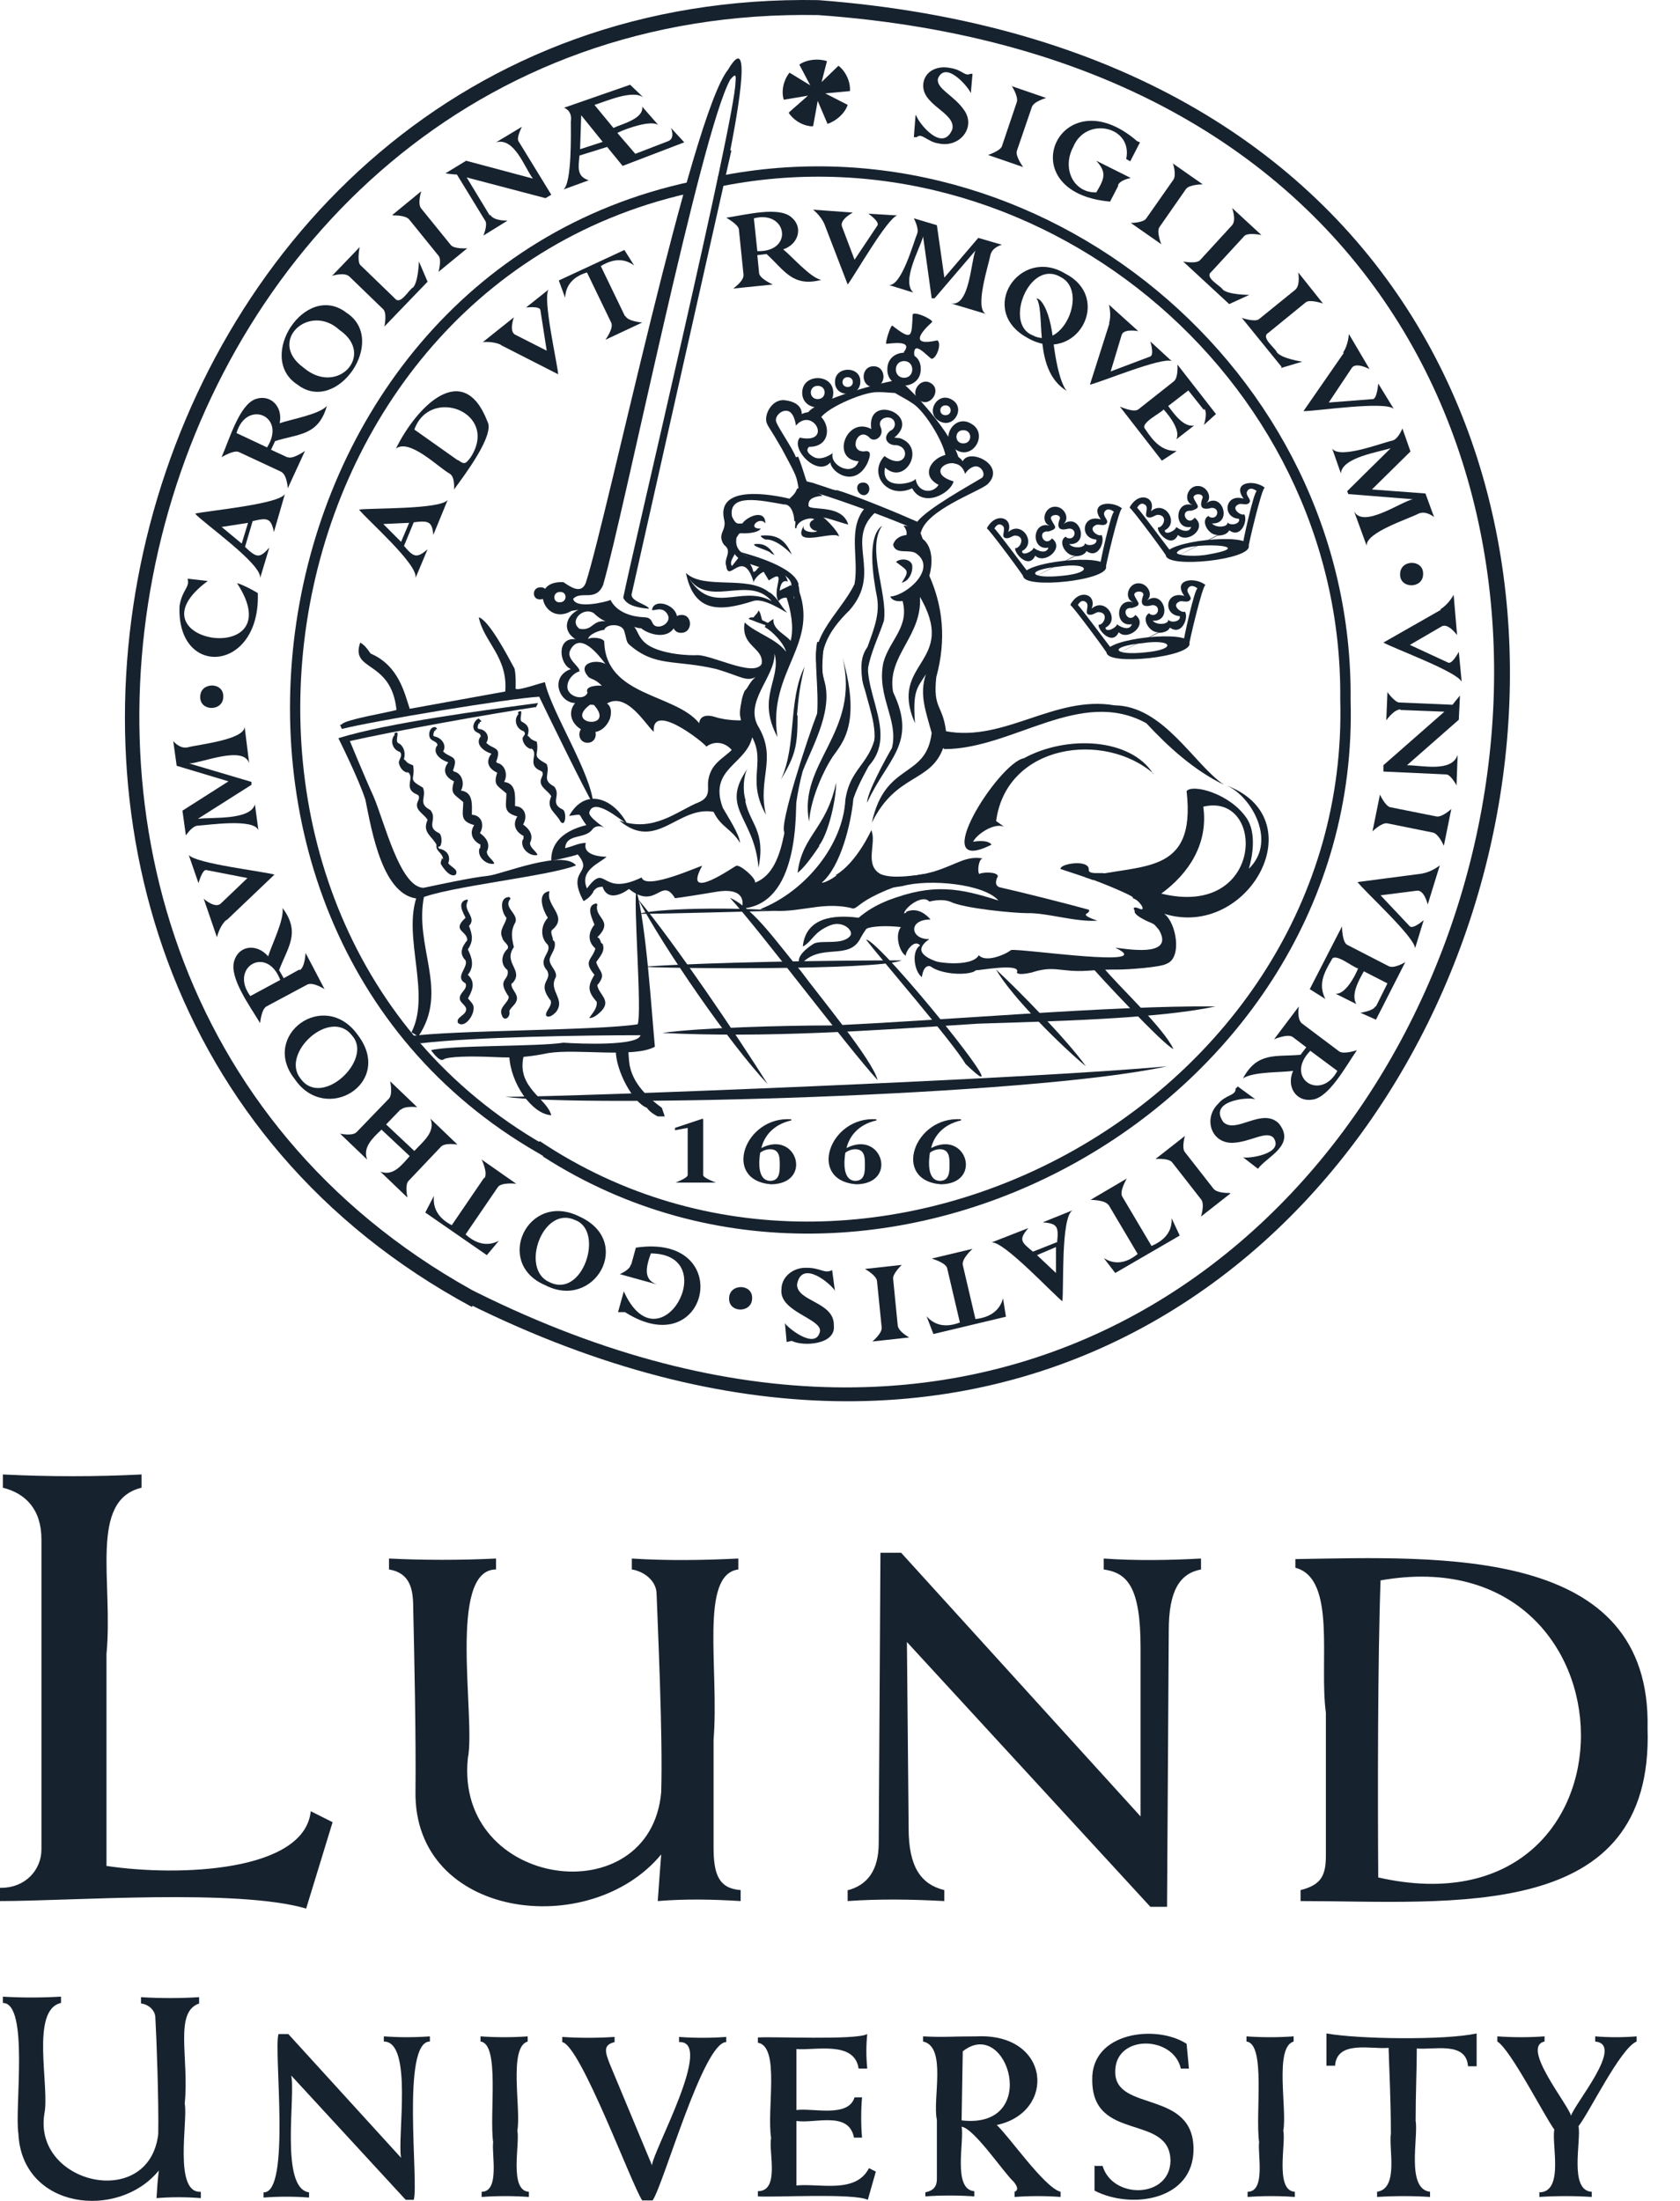 <?xml version="1.0" encoding="UTF-8"?> <svg xmlns="http://www.w3.org/2000/svg" width="42" height="55" viewBox="0 0 42 55" fill="none"><path d="M0.029 47.177C0.619 47.177 1.036 46.745 1.036 46.213V38.473C1.036 37.725 0.647 37.322 0.072 37.178V36.847C1.237 36.905 2.388 36.905 3.539 36.847V37.178C2.216 37.495 2.834 39.537 2.662 41.336V46.63C4.489 46.903 7.611 46.774 7.769 45.263L8.315 45.537L7.654 47.695C5.927 47.191 1.784 47.508 0 47.508V47.177H0.029Z" fill="#17222F"></path><path d="M9.725 38.948C10.603 38.991 11.509 38.991 12.401 38.948V39.221C11.178 39.221 11.898 42.947 11.696 43.94C11.365 47.206 16.257 47.853 16.53 44.788C16.573 43.379 16.444 40.66 16.415 39.84C16.415 39.494 16.084 39.264 15.796 39.221V38.948C16.689 39.005 17.566 38.991 18.458 38.948V39.221C17.48 39.35 17.983 41.71 17.839 43.479V46.155C17.839 46.846 17.969 47.191 18.516 47.234V47.508C17.825 47.465 17.134 47.45 16.444 47.508C16.473 47.09 16.501 46.716 16.53 46.342C14.746 48.5 10.344 47.954 10.387 44.774C10.402 43.436 10.358 41.393 10.33 40.17C10.33 39.696 10.243 39.307 9.725 39.221V38.948Z" fill="#17222F"></path><path d="M21.206 47.234C21.681 47.105 21.968 46.745 21.968 46.055L22.011 38.804H22.529L28.514 45.393V41.178C28.514 39.653 28.183 39.307 27.593 39.221V38.948C28.399 39.005 29.219 38.991 30.025 38.948V39.221C29.492 39.322 29.219 39.753 29.219 40.746L29.176 47.651H28.759L22.673 41.034L22.716 45.695C22.716 46.644 23.018 47.09 23.608 47.234V47.508C22.803 47.465 21.997 47.45 21.191 47.508V47.234H21.206Z" fill="#17222F"></path><path d="M32.514 47.234C33.017 47.105 33.147 46.889 33.147 46.371V42.803C32.974 41.523 33.42 39.451 32.384 39.178V38.962C36.024 38.904 41.29 38.631 41.189 43.192C41.347 48.069 36.312 47.508 32.514 47.508V47.234ZM34.456 46.918C41.275 48.457 41.131 38.329 34.514 39.494C34.442 41.48 34.442 44.904 34.456 46.918Z" fill="#17222F"></path><path d="M6.589 54.787C7.28 54.816 6.834 51.205 6.963 50.831H7.208L10.027 53.924C9.927 53.42 10.33 51.018 9.596 51.018V50.889C9.984 50.917 10.358 50.917 10.747 50.889V51.018C10.027 51.018 10.473 54.543 10.344 54.974H10.143L7.28 51.867C7.395 52.37 6.992 54.687 7.726 54.787V54.917C7.352 54.888 6.978 54.888 6.589 54.917V54.787Z" fill="#17222F"></path><path d="M13.192 51.018C12.703 51.162 13.034 52.716 12.933 53.248C13.005 53.55 12.718 54.744 13.221 54.773V54.902C12.833 54.874 12.43 54.874 12.041 54.902V54.773C12.502 54.773 12.286 53.809 12.329 53.536C12.229 52.816 12.502 51.075 12.013 51.018V50.889C12.401 50.917 12.804 50.917 13.192 50.889V51.018Z" fill="#17222F"></path><path d="M16.056 54.989C15.797 54.615 14.516 51.119 14.056 51.032V50.903C14.488 50.932 14.919 50.932 15.365 50.903V51.032C15.077 51.104 15.12 51.263 15.25 51.593L16.3 54.111C16.329 53.737 17.868 50.989 16.976 51.032V50.903C17.365 50.932 17.753 50.932 18.156 50.903V51.032C17.581 51.032 16.588 54.6 16.315 54.989H16.056Z" fill="#17222F"></path><path d="M18.947 54.758C19.508 54.758 19.206 53.751 19.278 53.435C19.163 52.701 19.508 51.147 18.947 51.047V50.917C19.293 50.889 21.407 50.989 21.681 50.831C21.652 51.119 21.652 51.392 21.681 51.694H21.465C21.364 50.989 20.372 51.248 19.911 51.205V52.73C20.314 52.672 21.206 52.931 21.364 52.413H21.551C21.523 52.744 21.523 53.09 21.551 53.42H21.35C21.22 52.744 20.372 53.075 19.911 53.003V54.615C20.487 54.557 21.393 54.83 21.724 54.183L21.896 54.269L21.695 54.974C21.35 54.802 19.35 54.917 18.947 54.888V54.758Z" fill="#17222F"></path><path d="M23.134 54.787C23.335 54.744 23.422 54.643 23.422 54.456V52.974C23.306 52.471 23.68 51.147 23.076 51.018V50.889C23.623 50.917 23.724 50.889 24.414 50.889C26.27 50.802 26.414 52.788 24.918 53.104C25.22 53.377 26.112 54.672 26.515 54.773V54.902C26.126 54.874 25.752 54.874 25.364 54.902V54.773C25.479 54.73 25.421 54.615 25.335 54.514C25.105 54.312 24.357 53.19 24.04 53.147C24.112 53.507 23.81 54.715 24.357 54.758V54.888C23.939 54.859 23.537 54.859 23.134 54.888V54.758V54.787ZM24.04 52.989C26.04 53.219 25.191 50.371 24.069 51.263L24.04 52.989Z" fill="#17222F"></path><path d="M27.349 54.126H27.565C27.809 54.96 29.234 54.946 29.262 54.01C29.262 52.802 27.306 53.55 27.306 51.982C27.277 50.773 28.917 50.586 29.665 51.075L29.723 51.694H29.521C29.334 50.86 27.867 50.831 27.881 51.781C27.881 52.788 29.838 52.212 29.838 53.708C29.838 54.989 28.284 55.219 27.363 54.744V54.111L27.349 54.126Z" fill="#17222F"></path><path d="M32.341 51.018C31.852 51.162 32.183 52.716 32.082 53.248C32.154 53.55 31.867 54.744 32.37 54.773V54.902C31.982 54.874 31.579 54.874 31.19 54.902V54.773C31.651 54.773 31.435 53.809 31.478 53.536C31.377 52.816 31.651 51.075 31.162 51.018V50.889C31.55 50.917 31.953 50.917 32.341 50.889V51.018Z" fill="#17222F"></path><path d="M36.916 51.637H36.7C36.657 51.004 35.837 51.234 35.42 51.191C35.42 51.68 35.391 52.313 35.391 53.003C35.463 53.406 35.147 54.701 35.751 54.773V54.902C35.305 54.874 34.873 54.874 34.427 54.902V54.773C34.974 54.687 34.715 53.708 34.772 53.32C34.772 52.485 34.729 51.68 34.715 51.176C34.298 51.219 33.42 50.975 33.377 51.622H33.161V50.816C33.967 50.96 36.125 50.989 36.916 50.816V51.622V51.637Z" fill="#17222F"></path><path d="M38.499 54.787C39.103 54.758 38.786 53.579 38.858 53.219C38.614 52.888 37.765 51.219 37.434 51.018V50.889C37.822 50.917 38.225 50.917 38.614 50.889V51.018C38.01 51.147 39.204 52.586 39.276 52.874C39.362 52.572 40.628 51.09 39.88 51.018V50.889C40.225 50.917 40.57 50.917 40.916 50.889V51.018C40.513 51.176 39.736 52.788 39.463 53.133C39.535 53.492 39.218 54.744 39.794 54.773V54.902C39.347 54.874 38.93 54.874 38.484 54.902V54.773L38.499 54.787Z" fill="#17222F"></path><path d="M17.58 27.971V29.366C17.58 29.438 17.897 29.553 17.897 29.553H16.89C16.89 29.553 17.192 29.438 17.192 29.366V28.186L16.875 28.244V28.186L17.566 27.956L17.58 27.971Z" fill="#17222F"></path><path d="M24.026 27.999C23.58 28.1 23.349 28.388 23.278 28.69C24.169 28.23 24.572 29.582 23.522 29.596C22.285 29.496 22.86 27.884 24.026 27.971V27.999ZM23.508 28.719C23.393 28.719 23.306 28.762 23.249 28.805C23.22 28.978 23.163 29.496 23.493 29.51C23.738 29.51 23.738 29.28 23.738 29.107C23.738 28.934 23.738 28.719 23.493 28.719H23.508Z" fill="#17222F"></path><path d="M21.911 27.999C21.465 28.1 21.235 28.388 21.163 28.69C22.055 28.23 22.458 29.582 21.407 29.596C20.17 29.496 20.746 27.884 21.911 27.971V27.999ZM21.393 28.719C21.278 28.719 21.192 28.762 21.134 28.805C21.105 28.978 21.048 29.496 21.379 29.51C21.623 29.51 21.623 29.28 21.623 29.107C21.623 28.934 21.623 28.719 21.379 28.719H21.393Z" fill="#17222F"></path><path d="M19.782 27.999C19.336 28.1 19.106 28.388 19.034 28.69C19.926 28.23 20.328 29.582 19.278 29.596C18.041 29.496 18.616 27.884 19.782 27.971V27.999ZM19.264 28.719C19.149 28.719 19.062 28.762 19.005 28.805C18.976 28.978 18.919 29.496 19.25 29.51C19.494 29.51 19.494 29.28 19.494 29.107C19.494 28.934 19.494 28.719 19.25 28.719H19.264Z" fill="#17222F"></path><path d="M5.942 14.577C6.086 14.62 6.302 14.735 6.445 14.821C6.517 16.807 4.403 16.965 4.489 15.138C4.561 14.72 4.748 14.692 4.69 14.462L5.194 14.519C3.108 16.058 7.337 16.735 5.928 14.577H5.942Z" fill="#17222F"></path><path d="M10.704 7.024L9.61 8.16C9.61 8.16 9.682 7.829 9.581 7.729L8.733 6.909C8.603 6.793 8.301 6.894 8.301 6.894L8.992 6.175C8.992 6.175 8.92 6.52 9.006 6.621L9.869 7.455C10.013 7.642 10.214 7.239 10.329 7.182C10.459 7.038 10.473 6.535 10.473 6.535L10.689 7.038L10.704 7.024Z" fill="#17222F"></path><path d="M9.812 5.369L10.531 4.779C10.531 4.779 10.43 5.096 10.531 5.211L11.265 6.117C11.351 6.232 11.682 6.204 11.682 6.204L10.963 6.793C10.963 6.793 11.049 6.491 10.963 6.391L10.229 5.484C10.128 5.369 9.826 5.384 9.826 5.384L9.812 5.369Z" fill="#17222F"></path><path d="M12.257 5.369C12.344 5.527 12.689 5.513 12.689 5.513L12.085 5.887C12.085 5.887 12.2 5.614 12.128 5.513L11.423 4.362C11.351 4.362 11.135 4.333 11.135 4.333L11.653 4.017L13.322 4.463C13.106 4.175 12.861 3.427 12.401 3.557L13.048 3.168C13.048 3.168 12.905 3.441 12.962 3.528L13.782 4.866L13.638 4.952L11.667 4.434L12.243 5.384L12.257 5.369Z" fill="#17222F"></path><path d="M22.904 2.88C22.947 3.053 23.565 3.844 23.81 3.226C23.896 2.794 22.975 2.621 23.09 2.046C23.148 1.773 23.436 1.629 23.767 1.701C24.054 1.744 24.126 1.916 24.256 1.845H24.313L24.27 2.334C24.256 2.233 23.652 1.485 23.45 1.96C23.393 2.219 23.853 2.377 24.112 2.765C24.4 3.197 23.983 3.7 23.465 3.585C23.177 3.542 23.047 3.312 22.918 3.427H22.846C22.846 3.413 22.889 2.88 22.889 2.88H22.904Z" fill="#17222F"></path><path d="M25.277 2.147L26.155 2.449C26.155 2.449 25.838 2.535 25.795 2.679L25.421 3.772C25.378 3.902 25.579 4.175 25.579 4.175L24.702 3.873C24.702 3.873 25.004 3.772 25.047 3.657L25.421 2.549C25.464 2.406 25.292 2.147 25.292 2.147H25.277Z" fill="#17222F"></path><path d="M27.953 4.65L27.752 5.038C25.177 4.808 26.5 1.859 28.428 3.528L28.5 3.557L28.256 4.031L28.155 3.974C28.328 3.154 27.148 2.895 26.831 3.672C26.544 4.204 26.831 4.823 27.407 4.808C27.623 4.448 27.666 4.305 27.407 4.017L28.27 4.448C28.27 4.448 28.011 4.492 27.953 4.621V4.65Z" fill="#17222F"></path><path d="M29.306 4.074L30.068 4.607C30.068 4.607 29.737 4.607 29.651 4.722L28.989 5.671C28.903 5.786 29.032 6.103 29.032 6.103L28.27 5.571C28.27 5.571 28.586 5.571 28.658 5.456L29.334 4.492C29.421 4.362 29.32 4.074 29.32 4.074H29.306Z" fill="#17222F"></path><path d="M32.039 9.167L31.046 7.944C31.046 7.944 31.377 8.06 31.478 7.973L32.384 7.239C32.514 7.124 32.456 6.808 32.456 6.808L33.075 7.585C33.075 7.585 32.744 7.47 32.643 7.556L31.708 8.318C31.507 8.434 31.881 8.693 31.924 8.808C32.053 8.966 32.557 9.038 32.557 9.038L32.025 9.196L32.039 9.167Z" fill="#17222F"></path><path d="M30.73 7.599L29.579 6.535C29.579 6.535 29.924 6.606 30.011 6.491L30.802 5.628C30.917 5.499 30.802 5.197 30.802 5.197L31.535 5.873C31.535 5.873 31.19 5.801 31.104 5.902L30.284 6.793C30.097 6.937 30.514 7.139 30.572 7.239C30.715 7.369 31.233 7.369 31.233 7.369L30.73 7.599Z" fill="#17222F"></path><path d="M33.578 8.808C33.708 8.621 33.722 8.347 33.722 8.347L34.24 9.225C34.24 9.225 33.895 9.038 33.794 9.196L33.219 10.059L34.327 9.973C34.427 9.959 34.456 9.585 34.456 9.585L34.844 10.217C34.614 10.016 32.917 10.275 32.586 10.275L33.593 8.822L33.578 8.808Z" fill="#17222F"></path><path d="M34.83 11.181C34.514 11.296 33.564 11.412 33.521 11.829L33.305 11.21C33.492 11.483 34.542 11.066 34.816 11.009C34.96 10.966 35.06 10.707 35.06 10.707L35.262 11.282L34.298 12.232L35.636 12.332L35.852 12.922C35.852 12.922 35.65 12.75 35.463 12.836C35.219 12.965 34.125 13.311 34.168 13.642L33.852 12.778C34.082 13.21 35.003 12.548 35.319 12.476L33.708 12.347L33.679 12.275L34.816 11.153L34.83 11.181Z" fill="#17222F"></path><path d="M35.017 17.727C34.844 17.727 34.657 18.001 34.657 18.001L34.686 17.296C34.686 17.296 34.859 17.54 34.974 17.555L36.312 17.612C36.355 17.555 36.499 17.382 36.499 17.382L36.47 17.986L35.175 19.123C35.535 19.123 36.297 19.31 36.441 18.864L36.413 19.626C36.413 19.626 36.269 19.353 36.154 19.353L34.585 19.281V19.123L36.11 17.785L35.003 17.742L35.017 17.727Z" fill="#17222F"></path><path d="M36.283 20.216L36.096 21.137C36.096 21.137 35.967 20.835 35.823 20.806L34.686 20.576C34.542 20.547 34.312 20.777 34.312 20.777L34.499 19.857C34.499 19.857 34.629 20.144 34.758 20.173L35.909 20.403C36.053 20.432 36.283 20.216 36.283 20.216Z" fill="#17222F"></path><path d="M34.399 25.151L34.686 24.575L34.096 24.273C33.967 24.503 33.766 24.863 33.91 25.093L33.392 24.834C33.622 24.849 33.852 24.446 33.953 24.201C33.837 24.187 33.363 23.784 33.291 23.985C33.075 24.345 32.96 24.619 33.133 24.964L32.744 24.719L33.55 23.151C33.55 23.151 33.55 23.54 33.679 23.611L34.715 24.144C34.859 24.216 35.132 24.043 35.132 24.043L34.399 25.482L34.01 25.309C34.01 25.309 34.327 25.266 34.384 25.151H34.399Z" fill="#17222F"></path><path d="M31.363 27.467C31.19 27.41 30.197 27.51 30.586 28.043C30.902 28.345 31.55 27.669 31.967 28.071C32.413 28.618 31.665 28.906 31.449 29.208L31.075 28.92C31.161 28.963 32.125 28.848 31.837 28.431C31.651 28.244 31.262 28.546 30.802 28.56C30.269 28.56 30.082 27.942 30.456 27.582C30.643 27.352 30.902 27.381 30.888 27.208L30.945 27.151L31.377 27.467H31.363Z" fill="#17222F"></path><path d="M30.759 29.826L30.025 30.402C30.025 30.402 30.126 30.085 30.025 29.97L29.306 29.05C29.219 28.934 28.888 28.963 28.888 28.963L29.622 28.388C29.622 28.388 29.536 28.69 29.622 28.791L30.341 29.711C30.442 29.826 30.744 29.812 30.744 29.812L30.759 29.826Z" fill="#17222F"></path><path d="M22.731 33.423L21.81 33.524C21.81 33.524 22.069 33.308 22.041 33.164L21.925 32.013C21.911 31.869 21.623 31.711 21.623 31.711L22.544 31.61C22.544 31.61 22.314 31.826 22.328 31.956L22.443 33.121C22.458 33.279 22.731 33.423 22.731 33.423Z" fill="#17222F"></path><path d="M20.875 32.258C20.789 32.1 20.041 31.452 19.926 32.1C19.926 32.531 20.861 32.531 20.846 33.121C20.904 33.61 20.07 33.653 19.796 33.509C19.782 33.509 19.667 33.538 19.667 33.538L19.623 33.063C19.652 33.15 20.4 33.768 20.501 33.265C20.53 32.948 19.465 32.776 19.537 32.215C19.537 31.913 19.825 31.668 20.17 31.682C20.515 31.682 20.616 31.841 20.803 31.74L20.875 32.272V32.258Z" fill="#17222F"></path><path d="M15.782 31.596L15.897 31.179C18.415 30.805 17.724 34.128 15.624 32.79C15.581 32.79 15.451 32.79 15.451 32.79L15.595 32.272C16.487 34.243 18.099 31.337 16.271 31.323C16.142 31.682 16.084 31.985 16.43 32.1L15.495 31.841C15.495 31.841 15.739 31.74 15.768 31.61L15.782 31.596Z" fill="#17222F"></path><path d="M10.013 27.726L9.653 28.1L10.358 28.762C10.588 28.517 10.891 28.287 10.761 27.956L11.437 28.604C11.437 28.604 11.121 28.546 11.02 28.661L10.214 29.51C10.114 29.611 10.186 29.927 10.186 29.927L9.51 29.28C9.826 29.395 10.027 29.136 10.243 28.891L9.538 28.23C9.308 28.445 9.064 28.675 9.179 28.978L8.502 28.33C8.502 28.33 8.819 28.402 8.92 28.287L9.725 27.453C9.826 27.338 9.754 27.021 9.754 27.021L10.43 27.669C10.43 27.669 10.114 27.625 10.013 27.74V27.726Z" fill="#17222F"></path><path d="M4.964 20.461C5.294 20.418 6.258 20.504 6.373 20.101L6.46 20.748C6.345 20.446 5.208 20.619 4.949 20.633C4.805 20.633 4.647 20.878 4.647 20.878L4.561 20.259L5.712 19.526L4.417 19.137L4.331 18.519C4.331 18.519 4.489 18.72 4.69 18.677C4.949 18.605 6.115 18.49 6.115 18.159L6.23 19.08C6.1 18.619 5.05 19.065 4.733 19.08L6.287 19.54V19.612L4.949 20.461H4.964Z" fill="#17222F"></path><path d="M36.01 15.224C36.211 15.109 36.341 14.864 36.341 14.864L36.427 15.871C36.427 15.871 36.197 15.555 36.038 15.656L35.247 16.116L36.211 16.562C36.312 16.591 36.47 16.289 36.47 16.289L36.542 17.037C36.413 16.778 34.873 16.217 34.585 16.058L36.024 15.238L36.01 15.224Z" fill="#17222F"></path><path d="M35.55 21.828C35.78 21.799 35.995 21.626 35.995 21.626L35.693 22.604C35.693 22.604 35.607 22.23 35.42 22.259L34.514 22.374L35.247 23.151C35.334 23.223 35.593 22.993 35.593 22.993L35.377 23.698C35.362 23.41 34.14 22.302 33.938 22.043L35.578 21.828H35.55Z" fill="#17222F"></path><path d="M5.654 22.993C5.481 23.151 5.424 23.424 5.424 23.424L5.093 22.46C5.093 22.46 5.381 22.72 5.524 22.576L6.186 21.943L5.15 21.741C5.05 21.741 4.963 22.072 4.963 22.072L4.719 21.367C4.906 21.583 6.546 21.77 6.862 21.856L5.668 22.993H5.654Z" fill="#17222F"></path><path d="M12.114 29.438C12.2 29.308 12.042 28.978 12.042 28.978L12.905 29.582C12.905 29.582 12.531 29.539 12.445 29.668L11.639 30.848C11.941 31.121 12.229 31.136 12.473 31.006L12.171 31.366L10.632 30.301L10.848 29.884C10.819 30.172 10.934 30.431 11.294 30.618L12.099 29.438H12.114Z" fill="#17222F"></path><path d="M23.68 31.697C23.652 31.553 23.292 31.452 23.292 31.452L24.314 31.208C24.314 31.208 24.04 31.452 24.069 31.61L24.386 32.963C24.788 32.92 25.004 32.718 25.076 32.445L25.148 32.905L23.335 33.337L23.163 32.891C23.35 33.107 23.623 33.193 23.997 33.049L23.68 31.697Z" fill="#17222F"></path><path d="M27.709 30.114C27.637 29.985 27.263 29.985 27.263 29.985L28.169 29.452C28.169 29.452 27.982 29.769 28.054 29.898L28.788 31.136C29.162 30.977 29.306 30.733 29.291 30.445L29.493 30.877L27.881 31.812L27.594 31.438C27.838 31.596 28.126 31.596 28.442 31.337L27.709 30.1V30.114Z" fill="#17222F"></path><path d="M35.003 14.347C35.003 13.972 35.593 13.972 35.578 14.347C35.578 14.72 34.988 14.72 35.003 14.347Z" fill="#17222F"></path><path d="M18.228 32.445C18.228 32.071 18.818 32.071 18.803 32.445C18.803 32.819 18.213 32.819 18.228 32.445Z" fill="#17222F"></path><path d="M5.006 17.411C5.006 17.037 5.596 17.037 5.582 17.411C5.582 17.785 4.992 17.785 5.006 17.411Z" fill="#17222F"></path><path d="M7.582 9.182C6.675 8.52 7.74 7.556 8.488 8.247C9.394 8.865 8.431 9.915 7.582 9.182ZM7.438 9.613C8.431 10.376 9.711 8.491 8.661 7.815C7.639 7.024 6.388 8.937 7.438 9.613Z" fill="#17222F"></path><path d="M15.077 3.542L14.502 3.729L14.53 2.88L15.077 3.557V3.542ZM15.451 3.312C15.696 3.197 16.286 2.995 16.458 3.125L16.055 2.665C16.099 2.967 15.552 3.096 15.336 3.197L14.861 2.621C15.149 2.535 15.811 2.233 16.084 2.434L15.753 2.118L14.099 2.693C14.099 2.693 14.315 2.751 14.271 3.039C14.271 3.312 14.3 4.578 14.085 4.736L14.717 4.506C14.415 4.405 14.459 4.19 14.487 3.887L15.178 3.672L15.566 4.146L17.106 3.557L16.775 3.197C16.775 3.197 16.89 3.456 16.703 3.528L15.883 3.844L15.437 3.326L15.451 3.312Z" fill="#17222F"></path><path d="M7.194 11.426C7.323 11.483 7.625 11.268 7.625 11.268L7.194 12.203C7.194 12.203 7.179 11.858 7.021 11.786L5.971 11.296C5.841 11.239 5.539 11.426 5.539 11.426C5.74 10.966 5.985 10.117 6.388 9.973C6.762 9.843 7.078 10.16 6.992 10.577C7.28 10.476 7.97 10.361 8.172 10.146C7.956 10.894 7.467 10.836 6.877 11.023L6.776 11.239L7.179 11.426H7.194ZM6.676 11.181C7.179 10.39 6.158 9.973 5.913 10.822L6.676 11.181Z" fill="#17222F"></path><path d="M6.129 13.67C6.417 13.944 6.489 13.958 6.733 13.685L6.503 14.447C6.56 14.102 5.079 13.066 4.877 12.836C5.165 12.764 6.963 12.606 7.122 12.347L6.848 13.296C6.776 12.937 6.676 12.937 6.316 13.023L6.129 13.656V13.67ZM5.539 13.167L6.043 13.584L6.201 13.066L5.553 13.167H5.539Z" fill="#17222F"></path><path d="M7.495 24.244C7.625 24.172 7.639 23.813 7.639 23.813L8.114 24.719C8.114 24.719 7.826 24.532 7.683 24.604L6.661 25.151C6.532 25.223 6.503 25.568 6.503 25.568C6.244 25.136 5.726 24.431 5.855 24.014C5.97 23.626 6.416 23.568 6.704 23.899C6.791 23.611 7.107 22.993 7.064 22.691C7.524 23.309 7.193 23.669 6.978 24.244L7.093 24.446L7.481 24.23L7.495 24.244ZM7.006 24.489C6.675 23.611 5.726 24.172 6.258 24.892L7.006 24.489Z" fill="#17222F"></path><path d="M7.366 26.963C6.503 25.87 8.114 24.69 8.949 25.87C9.855 27.064 8.143 28.114 7.366 26.963ZM8.805 25.884C8.272 25.165 7.006 26.316 7.51 26.949C8.042 27.712 9.337 26.474 8.805 25.884Z" fill="#17222F"></path><path d="M13.624 32.114C12.344 31.567 13.193 29.755 14.487 30.402C15.854 31.021 14.861 32.761 13.624 32.114ZM14.372 30.488C13.567 30.114 12.991 31.726 13.739 32.042C14.574 32.459 15.12 30.747 14.372 30.488Z" fill="#17222F"></path><path d="M32.312 25.913C32.197 25.827 31.852 25.971 31.852 25.971L32.471 25.151C32.471 25.151 32.413 25.482 32.557 25.582L33.477 26.273C33.593 26.359 33.923 26.244 33.923 26.244C33.636 26.661 33.219 27.438 32.801 27.481C32.398 27.539 32.154 27.151 32.327 26.762C32.025 26.805 31.334 26.776 31.075 26.949C31.435 26.273 31.909 26.417 32.514 26.359L32.657 26.172L32.298 25.899L32.312 25.913ZM32.758 26.259C32.096 26.935 33.017 27.539 33.434 26.762L32.758 26.259Z" fill="#17222F"></path><path d="M26.428 31.035C26.471 30.646 26.428 30.575 26.069 30.546L26.817 30.244C26.515 30.402 26.601 32.215 26.558 32.517C26.328 32.344 25.09 31.006 24.788 31.049L25.709 30.69C25.464 30.977 25.522 31.035 25.824 31.279L26.442 31.035H26.428ZM26.399 31.812V31.164L25.925 31.366L26.399 31.812Z" fill="#17222F"></path><path d="M20.616 5.614C20.53 5.398 20.328 5.24 20.328 5.24L21.321 5.312C21.321 5.312 20.99 5.484 21.048 5.657L21.364 6.491L21.94 5.628C21.983 5.527 21.709 5.34 21.709 5.34L22.429 5.384C22.17 5.47 21.379 6.865 21.192 7.11L20.616 5.614Z" fill="#17222F"></path><path d="M12.531 8.621C12.329 8.52 12.071 8.549 12.071 8.549L12.847 7.93C12.847 7.93 12.718 8.275 12.876 8.362L13.668 8.764L13.509 7.743C13.48 7.642 13.15 7.685 13.15 7.685L13.711 7.239C13.567 7.484 13.926 9.038 13.955 9.354L12.517 8.621H12.531Z" fill="#17222F"></path><path d="M27.723 8.088C27.795 7.872 27.723 7.614 27.723 7.614L28.457 8.275C28.457 8.275 28.083 8.203 28.04 8.376L27.767 9.282L28.759 8.908C28.86 8.865 28.759 8.534 28.759 8.534L29.291 9.023C29.032 8.923 27.551 9.541 27.248 9.613L27.738 8.074L27.723 8.088Z" fill="#17222F"></path><path d="M15.638 7.901C15.696 8.031 16.055 8.06 16.055 8.06L15.135 8.491C15.135 8.491 15.351 8.203 15.279 8.06L14.674 6.808C14.3 6.923 14.142 7.153 14.128 7.441L13.97 7.009L15.61 6.247L15.854 6.635C15.624 6.463 15.351 6.448 15.02 6.65L15.624 7.901H15.638Z" fill="#17222F"></path><path d="M23.076 5.916C22.99 6.232 22.53 7.024 22.832 7.311L22.227 7.124C22.544 7.139 22.832 6.074 22.933 5.83C22.976 5.7 22.846 5.456 22.846 5.456L23.422 5.628L23.609 6.937L24.457 5.945L25.047 6.117C25.047 6.117 24.803 6.175 24.76 6.376C24.716 6.621 24.357 7.7 24.645 7.844L23.781 7.585C24.242 7.657 24.27 6.549 24.386 6.261L23.364 7.455H23.292C23.292 7.441 23.076 5.902 23.076 5.902V5.916Z" fill="#17222F"></path><path d="M30.097 10.246L29.708 9.757L29.205 10.146C29.363 10.361 29.593 10.678 29.852 10.635L29.406 10.98C29.521 10.779 29.262 10.419 29.09 10.232C29.032 10.318 28.485 10.577 28.629 10.721C28.845 11.052 29.061 11.282 29.421 11.268L29.047 11.512L27.996 10.16C27.996 10.16 28.342 10.318 28.457 10.232L29.349 9.527C29.464 9.426 29.435 9.11 29.435 9.11L30.399 10.347L30.097 10.62C30.097 10.62 30.198 10.333 30.111 10.217L30.097 10.246Z" fill="#17222F"></path><path d="M18.976 6.822C18.99 6.966 19.321 7.11 19.321 7.11L18.329 7.211C18.329 7.211 18.602 7.024 18.588 6.865L18.473 5.743C18.473 5.614 18.156 5.441 18.156 5.441C18.645 5.369 19.465 5.153 19.782 5.427C20.084 5.671 19.969 6.103 19.58 6.232C19.811 6.419 20.256 6.937 20.53 6.995C19.811 7.182 19.609 6.75 19.163 6.348L18.933 6.376L18.976 6.808V6.822ZM18.933 6.276C19.854 6.304 19.681 5.24 18.847 5.456L18.933 6.276Z" fill="#17222F"></path><path d="M9.898 11.21C10.416 10.16 11.581 8.966 12.186 10.534C12.373 10.865 11.625 11.858 11.351 12.232C11.351 12.232 11.38 11.93 11.251 11.843C10.963 11.685 10.243 10.951 9.898 11.21ZM11.452 11.498C11.61 11.613 11.639 11.599 11.768 11.426C12.488 10.304 10.747 9.642 10.359 10.735L11.438 11.498H11.452Z" fill="#17222F"></path><path d="M10.1 13.642C10.344 13.929 10.416 13.958 10.689 13.728L10.387 14.447C10.473 14.116 9.15 12.965 8.977 12.735C9.265 12.692 11.02 12.735 11.193 12.491L10.833 13.368C10.804 13.023 10.704 13.008 10.344 13.052L10.1 13.642ZM9.582 13.095L10.027 13.541L10.229 13.066L9.582 13.095Z" fill="#17222F"></path><path d="M26.63 6.837C27.838 7.455 26.903 9.139 25.695 8.448C24.414 7.757 25.493 6.146 26.63 6.837ZM25.81 8.376C26.572 8.793 27.22 7.268 26.515 6.923C25.738 6.463 25.09 8.088 25.81 8.376Z" fill="#17222F"></path><path d="M26.673 9.772C25.838 9.268 26.126 7.959 25.939 7.498C25.824 7.412 26.198 7.383 26.328 8.491C26.457 9.599 26.673 9.772 26.673 9.772Z" fill="#17222F"></path><path d="M11.783 32.229C-3.007 23.985 3.251 0.061 20.458 0.377C49.504 2.449 37.492 45.378 11.61 32.143L11.409 32.43C37.894 45.94 50.181 2.262 20.458 0.003C2.777 -0.313 -3.539 24.403 11.797 32.661L11.97 32.358L11.783 32.243V32.229Z" fill="#17222F"></path><path d="M13.595 28.604C3.899 23.022 6.287 7.326 17.192 4.837L17.293 4.535C5.942 6.952 3.496 23.352 13.668 28.934L13.783 28.719L13.595 28.604Z" fill="#17222F"></path><path d="M13.581 28.906C22.026 34.315 34.053 27.611 33.765 17.497C33.852 9.254 26.025 2.794 17.954 4.405L17.911 4.679C25.838 3.024 33.593 9.383 33.506 17.483C33.78 27.51 21.753 34.027 13.495 28.517L13.293 28.69L13.581 28.891V28.906Z" fill="#17222F"></path><path d="M20.314 3.154C20.084 3.154 19.839 3.01 19.709 2.808Z" fill="#17222F"></path><path d="M20.515 2.075L20.961 1.643C21.148 1.787 21.264 2.046 21.249 2.276L20.631 2.334L21.192 2.621C21.12 2.837 20.904 3.024 20.688 3.096L20.443 2.521L20.328 3.154C20.098 3.154 19.854 3.01 19.724 2.808L20.199 2.391L19.595 2.492C19.523 2.276 19.595 1.988 19.738 1.816L20.256 2.132L19.983 1.614C20.17 1.485 20.458 1.456 20.674 1.528L20.53 2.089L20.515 2.075Z" fill="#17222F"></path><path d="M25.694 14.505L26.874 13.886C26.644 13.9 26.428 13.526 26.644 13.411L26.673 13.44C26.888 13.526 26.946 13.195 26.716 13.21C26.457 13.282 26.414 13.167 26.5 12.951C26.5 12.836 26.27 12.85 26.27 12.951C26.342 13.152 26.5 13.195 26.212 13.282C25.896 13.253 26.111 13.699 26.299 13.454C26.629 13.699 26.111 14.116 25.881 13.886C25.723 14.231 25.363 13.843 25.378 13.699C25.507 13.713 25.651 13.397 25.378 13.383C25.306 13.383 25.22 13.483 25.119 13.44C25.018 13.397 25.176 13.195 25.047 13.124C24.932 13.052 24.86 13.21 24.86 13.21C24.86 13.167 25.752 14.375 25.752 14.361L25.608 14.447C25.68 14.505 24.687 13.167 24.673 13.21C24.673 13.21 24.673 13.181 24.73 13.109C24.961 12.807 25.335 12.965 25.205 13.296C25.55 12.994 25.924 13.584 25.55 13.771C25.55 13.915 25.838 13.771 25.838 13.685C25.838 13.699 26.14 13.9 26.212 13.685C25.766 13.771 25.795 13.008 26.241 13.138C25.996 13.037 26.126 12.649 26.385 12.663C26.601 12.663 26.759 12.951 26.586 13.095C27.003 12.793 27.248 13.627 26.73 13.598C26.845 13.728 27.147 13.685 27.119 13.57C27.191 13.67 27.45 13.613 27.406 13.483C26.975 13.454 27.047 12.836 27.521 12.98C27.219 12.562 27.78 12.491 28.054 12.706C27.982 12.663 27.608 14.289 27.651 14.159L27.507 14.116C27.478 14.159 27.78 12.778 27.852 12.793C27.852 12.793 27.708 12.663 27.622 12.778C27.536 12.893 27.737 12.994 27.665 13.08C27.593 13.167 27.464 13.08 27.392 13.124C27.176 13.224 27.464 13.426 27.536 13.368C27.637 13.512 27.464 13.987 27.162 13.771C27.162 13.771 27.119 13.9 26.874 13.9L25.694 14.505Z" fill="#17222F"></path><path d="M25.579 14.39C25.508 14.044 27.651 13.814 27.651 14.159C27.723 14.505 25.579 14.735 25.579 14.39ZM26.543 14.39C27.349 14.318 27.234 14.044 26.471 14.159C25.594 14.246 25.752 14.476 26.543 14.39Z" fill="#17222F"></path><path d="M29.262 13.987L30.442 13.368C30.212 13.383 29.996 13.008 30.212 12.893L30.241 12.922C30.456 13.008 30.514 12.678 30.284 12.692C30.025 12.764 29.982 12.649 30.068 12.433C30.068 12.318 29.838 12.332 29.838 12.433C29.91 12.634 30.068 12.678 29.78 12.764C29.464 12.735 29.68 13.181 29.867 12.937C30.198 13.195 29.694 13.598 29.449 13.368C29.291 13.713 28.931 13.325 28.946 13.181C29.075 13.195 29.219 12.879 28.946 12.865C28.874 12.865 28.788 12.965 28.687 12.922C28.586 12.879 28.744 12.678 28.615 12.606C28.5 12.534 28.428 12.692 28.428 12.692C28.428 12.649 29.32 13.857 29.32 13.843L29.176 13.929C29.248 13.987 28.255 12.649 28.241 12.692C28.241 12.692 28.241 12.663 28.299 12.591C28.529 12.289 28.903 12.447 28.773 12.778C29.119 12.476 29.493 13.066 29.119 13.253C29.119 13.397 29.406 13.253 29.406 13.167C29.406 13.181 29.708 13.383 29.78 13.167C29.334 13.253 29.363 12.491 29.809 12.62C29.564 12.519 29.694 12.131 29.953 12.145C30.169 12.145 30.327 12.433 30.154 12.577C30.572 12.275 30.816 13.109 30.298 13.08C30.413 13.21 30.715 13.167 30.687 13.052C30.759 13.152 31.018 13.095 30.974 12.965C30.543 12.937 30.615 12.318 31.09 12.462C30.787 12.045 31.349 11.973 31.622 12.188C31.55 12.145 31.176 13.771 31.219 13.642L31.075 13.598C31.046 13.642 31.349 12.26 31.42 12.275C31.42 12.275 31.276 12.145 31.19 12.26C31.104 12.376 31.305 12.476 31.233 12.562C31.162 12.649 31.032 12.562 30.96 12.606C30.744 12.706 31.046 12.908 31.104 12.85C31.205 12.994 31.032 13.469 30.73 13.253C30.73 13.253 30.687 13.383 30.442 13.383L29.262 13.987Z" fill="#17222F"></path><path d="M29.147 13.872C29.075 13.526 31.219 13.296 31.219 13.642C31.291 13.987 29.147 14.217 29.147 13.872ZM30.111 13.872C31.708 13.613 29.55 13.512 29.421 13.814C29.421 13.872 29.766 13.915 30.111 13.872Z" fill="#17222F"></path><path d="M27.78 16.418L28.96 15.8C28.73 15.814 28.514 15.44 28.73 15.325L28.759 15.354C28.975 15.44 29.032 15.109 28.802 15.123C28.543 15.195 28.5 15.08 28.586 14.864C28.586 14.749 28.356 14.764 28.356 14.864C28.428 15.066 28.586 15.109 28.298 15.195C27.982 15.166 28.198 15.613 28.385 15.368C28.716 15.613 28.198 16.03 27.968 15.8C27.809 16.145 27.45 15.756 27.464 15.613C27.593 15.627 27.737 15.31 27.464 15.296C27.392 15.296 27.306 15.397 27.205 15.354C27.104 15.31 27.263 15.109 27.133 15.037C27.018 14.965 26.946 15.123 26.946 15.123C26.946 15.08 27.838 16.289 27.838 16.274L27.694 16.361C27.766 16.418 26.773 15.08 26.759 15.123C26.759 15.123 26.759 15.095 26.817 15.023C27.047 14.72 27.421 14.879 27.291 15.21C27.637 14.908 28.011 15.497 27.637 15.684C27.637 15.828 27.924 15.684 27.924 15.598C27.924 15.613 28.227 15.814 28.298 15.598C27.852 15.684 27.881 14.922 28.327 15.051C28.083 14.951 28.212 14.562 28.471 14.577C28.687 14.577 28.845 14.864 28.672 15.008C29.09 14.706 29.334 15.541 28.816 15.512C28.931 15.641 29.233 15.598 29.205 15.483C29.277 15.584 29.536 15.526 29.492 15.397C29.061 15.368 29.133 14.749 29.608 14.893C29.305 14.476 29.866 14.404 30.14 14.62C30.068 14.577 29.694 16.202 29.737 16.073L29.593 16.03C29.564 16.073 29.866 14.692 29.939 14.706C29.939 14.706 29.795 14.577 29.708 14.692C29.622 14.807 29.823 14.908 29.752 14.994C29.68 15.08 29.55 14.994 29.478 15.037C29.262 15.138 29.564 15.339 29.622 15.282C29.723 15.425 29.55 15.9 29.248 15.684C29.248 15.684 29.205 15.814 28.96 15.814L27.78 16.418Z" fill="#17222F"></path><path d="M27.665 16.303C27.593 15.958 29.737 15.728 29.737 16.073C29.809 16.418 27.665 16.648 27.665 16.303ZM28.629 16.303C29.435 16.231 29.32 15.958 28.557 16.073C27.68 16.159 27.838 16.389 28.629 16.303Z" fill="#17222F"></path><path d="M21.637 12.678C21.177 13.195 21.479 13.929 21.364 14.591C21.019 15.339 19.954 16.102 20.602 16.994C20.429 16.332 20.659 15.814 21.235 15.253C22.084 14.289 21.091 13.512 21.896 12.793L21.637 12.692V12.678Z" fill="#17222F"></path><path d="M23.608 18.72C25.32 18.72 27.004 17.166 28.658 18.073C29.205 18.663 29.852 19.252 30.6 19.612C29.852 19.108 29.09 17.641 27.867 17.627C26.371 17.368 25.119 18.547 23.651 18.274C23.565 17.598 23.321 17.727 23.407 16.922C23.666 15.972 23.565 15.138 23.234 14.39C23.306 14.131 23.335 13.742 23.119 13.512C22.932 13.325 22.429 13.282 22.328 13.613C22.386 13.872 22.731 13.713 22.903 13.829C23.436 14.203 22.673 14.879 22.256 14.908C22.371 15.138 22.817 14.979 22.961 14.85C24.011 16.591 22.184 16.505 22.875 18.073C22.817 17.267 22.918 17.209 23.148 16.85C22.975 17.353 23.148 17.785 23.292 18.317C23.148 19.483 22.127 19.022 21.796 20.561C22.4 19.324 23.263 19.569 23.58 18.691L23.608 18.72Z" fill="#17222F"></path><path d="M19.249 14.807C19.465 14.965 19.508 15.138 19.681 15.31C19.595 15.282 19.091 14.922 18.818 15.023C18.012 15.282 17.35 15.325 17.149 14.318C17.753 15.469 18.501 14.577 19.292 15.023C18.688 14.318 17.624 15.296 17.149 14.318C17.595 14.749 18.703 14.361 19.235 14.807H19.249ZM18.372 13.843C18.328 13.929 18.228 14.059 18.3 14.145L18.458 13.944C18.429 13.915 18.386 13.886 18.372 13.843ZM18.731 14.073C18.789 14.131 18.818 14.217 18.832 14.289C18.904 14.303 18.933 14.174 18.99 14.174L18.731 14.088V14.073ZM18.832 14.519C18.573 13.685 18.213 14.591 18.156 14.145C18.084 13.944 18.328 13.785 18.098 13.613C17.911 13.325 18.185 13.268 18.098 12.965C17.926 12.117 19.249 12.347 19.738 12.462C19.868 12.347 19.897 12.289 19.925 12.217C19.983 12.145 20.53 12.332 20.558 12.39C20.429 12.404 20.199 12.433 20.213 12.62C20.17 12.793 21.048 12.562 21.206 13.109C20.817 13.008 20.558 12.865 20.184 12.908C20.113 12.908 19.839 13.124 19.854 12.98C19.854 12.893 19.796 12.591 19.595 12.606C19.019 12.505 18.199 12.318 18.3 12.908C18.401 13.124 18.444 13.081 18.559 13.081C18.674 12.908 19.134 12.706 19.134 13.081C18.99 12.879 18.659 13.224 19.019 13.21C18.962 13.311 18.688 13.339 18.516 13.325C18.458 13.325 18.444 13.411 18.415 13.426C18.271 14.116 19.551 13.929 19.695 14.534C19.523 14.462 19.494 14.72 19.494 14.764C19.551 14.72 19.738 14.649 19.767 14.62C19.854 14.706 19.825 14.85 19.854 14.965C19.897 14.864 19.868 14.764 19.925 14.634C20.544 16.087 19.177 16.749 19.436 18.418C18.904 17.425 19.537 16.979 19.364 16.332C19.379 16.922 18.573 17.555 18.976 18.188C19.422 18.979 18.933 19.468 19.149 20.36C18.616 19.411 19.235 19.008 18.703 18.26L18.818 18.36C18.703 19.108 17.695 19.18 18.07 20.187C18.199 20.418 18.487 20.849 18.501 21.065C18.285 20.705 18.026 20.677 17.839 20.288C16.947 20.13 16.415 21.295 15.48 20.504C16.343 20.82 16.933 20.259 17.48 20.044C17.796 19.9 17.667 19.684 17.71 19.483C17.811 18.893 18.372 18.921 18.53 18.346C18.53 17.871 18.472 17.584 18.616 17.267C19.652 16.116 18.472 16.389 18.616 15.555C18.904 15.828 19.407 15.958 19.652 16.289C19.595 16.073 19.321 15.785 19.12 15.67C19.149 15.584 19.249 15.526 19.336 15.469C19.307 15.728 19.638 15.857 19.767 16.015C19.854 15.656 19.767 15.253 19.666 14.936C19.666 14.936 19.537 14.922 19.465 15.023C19.278 14.749 19.71 14.174 19.221 14.505L19.091 14.289C18.99 14.332 18.861 14.462 18.832 14.562" fill="#17222F"></path><path d="M22.803 14.116C22.831 14.289 22.731 14.519 22.544 14.562C22.745 14.246 22.702 14.274 22.4 14.044C22.486 13.958 22.745 13.944 22.803 14.116Z" fill="#17222F"></path><path d="M19.077 15.569C19.019 15.569 18.976 15.569 18.918 15.541C18.703 15.454 18.947 15.368 18.962 15.253C19.034 15.325 19.019 15.469 19.091 15.569H19.077Z" fill="#17222F"></path><path d="M19.94 17.886C19.94 18.648 19.882 18.878 19.523 19.483C19.925 18.619 19.695 17.512 20.113 16.663C19.954 17.31 19.954 17.612 19.925 17.871L19.94 17.886Z" fill="#17222F"></path><path d="M14.833 22.273C14.933 22.144 15.005 22.173 15.063 22.158C15.178 22.504 15.509 22.374 15.725 22.216C16.415 22.763 16.53 21.885 16.875 22.446C16.875 22.446 17.034 22.432 17.897 22.288C18.746 22.144 18.544 22.705 18.544 22.705C19.954 22.604 19.925 20.418 19.897 19.583C19.58 20.072 19.753 21.727 18.875 22.058C18.918 21.957 18.487 21.583 18.4 21.64C18.372 21.64 17.034 22.59 17.552 21.64C17.58 21.597 16.142 22.273 16.041 21.928C14.991 22.432 15.178 21.525 14.674 22.202C14.473 21.741 15.005 21.569 15.164 21.41C14.962 21.41 14.559 21.353 14.646 21.065C14.459 21.065 14.286 21.166 14.128 21.195C14.156 20.82 14.617 20.979 14.804 20.734C14.847 20.662 14.976 20.605 15.12 20.691C15.12 20.691 14.703 20.418 14.732 20.302C14.847 19.9 15.523 20.504 15.681 20.59C15.336 19.943 14.631 19.669 14.228 20.389C14.602 20.346 14.415 20.302 14.66 20.619C14.012 20.777 13.768 21.123 13.782 21.511C13.797 21.511 14.286 21.41 14.444 21.353C14.861 21.856 14.142 21.698 14.588 22.518C14.588 22.518 14.746 22.446 14.833 22.288V22.273Z" fill="#17222F"></path><path d="M20.774 18.979C20.659 19.152 20.271 19.885 20.228 20.533C19.94 19.065 21.522 18.303 21.062 16.433C21.58 18.231 20.961 18.648 20.774 18.979Z" fill="#17222F"></path><path d="M18.631 20.015C18.746 20.59 19.149 20.763 18.962 21.684C18.861 20.403 17.983 20.216 18.688 19.209C18.587 19.382 18.559 19.77 18.645 20.015H18.631Z" fill="#17222F"></path><path d="M20.487 21.137C20.256 21.482 20.084 21.698 19.94 21.813C20.055 20.864 20.659 20.72 20.904 19.554C20.904 20 20.702 20.849 20.472 21.137H20.487Z" fill="#17222F"></path><path d="M24.472 22.46C24.601 22.489 24.731 22.532 24.817 22.576C23.551 22.245 22.155 22.288 21.523 23.424C21.235 24.043 20.501 23.525 20.012 24.115C19.882 23.971 20.07 23.755 20.343 23.583C20.544 23.482 21.048 23.626 21.249 23.396C21.364 23.281 21.091 22.993 20.76 23.122C20.328 23.295 20.328 23.511 20.07 23.655C20.141 22.935 20.832 22.849 21.465 22.935C22.271 22.245 23.45 22.187 24.457 22.446L24.472 22.46Z" fill="#17222F"></path><path d="M19.278 15.656C19.177 15.656 18.775 15.483 18.717 15.469C18.775 15.325 19.278 15.598 19.336 15.656H19.278Z" fill="#17222F"></path><path d="M22.99 13.167C22.947 13.167 23.091 13.541 23.091 13.512C22.271 13.512 22.86 13.483 22.587 13.138L23.004 13.167H22.99Z" fill="#17222F"></path><path d="M19.969 14.62C19.883 14.159 18.732 13.857 18.473 13.785C18.501 13.8 19.163 14.188 19.293 14.231C19.509 14.332 19.71 14.375 19.782 14.577C19.782 14.663 19.825 15.008 19.94 15.008C19.94 15.008 20.026 14.821 19.954 14.605L19.969 14.62Z" fill="#17222F"></path><path d="M19.048 13.383C19.451 13.354 19.638 13.512 19.796 13.857C19.796 13.857 19.436 13.469 19.149 13.483C19.106 13.483 18.962 13.383 19.048 13.383Z" fill="#17222F"></path><path d="M18.861 13.598C19.091 13.57 19.221 13.656 19.364 13.872L19.278 13.829C19.249 13.757 18.789 13.656 18.861 13.598Z" fill="#17222F"></path><path d="M22.055 13.138C21.666 13.397 21.825 14.418 21.925 14.922C22.098 15.886 21.048 16.677 21.853 17.584C21.422 16.922 21.882 16.174 22.098 15.512C22.199 14.836 21.652 13.699 22.055 13.138Z" fill="#17222F"></path><path d="M21.623 19.051C22.429 18.173 20.875 16.677 21.896 15.972C21.192 16.994 22.645 18.26 21.652 19.209C21.551 19.353 21.479 19.353 21.623 19.051Z" fill="#17222F"></path><path d="M20.918 21.871C20.861 21.928 20.616 22.072 20.544 22.058C21.019 21.655 21.278 20.576 21.335 19.957C21.623 19.123 22.141 18.749 21.94 17.914C21.911 19.108 21.278 19.051 21.134 19.986C21.077 21.108 20.141 22.273 19.005 22.72C19.883 22.892 20.458 22.504 21.278 22.691C21.393 22.748 21.436 22.604 21.796 22.417C22.256 22.173 22.817 21.986 23.278 22.029C23.235 22 24.213 21.986 24.069 21.899C24.011 21.684 23.666 21.871 23.767 21.741C23.407 21.914 23.35 21.784 22.918 21.871C22.846 21.871 22.299 21.971 22.012 21.842C21.595 21.612 21.925 21.051 21.782 20.748C21.782 20.748 21.422 21.554 20.89 21.871H20.918Z" fill="#17222F"></path><path d="M28.831 19.339C28.27 18.447 26.673 18.36 25.594 18.95C24.961 19.065 23.134 21.943 24.788 21.108C24.687 20.964 24.328 21.036 24.328 21.036C24.414 20.849 24.86 20.547 25.105 20.662L24.903 20.518C25.162 18.59 27.608 18.26 28.845 19.339H28.831Z" fill="#17222F"></path><path d="M28.327 22.432C28.327 22.374 27.162 21.899 27.119 21.928C28.514 21.569 29.91 21.914 29.665 19.77C29.809 19.583 30.759 19.828 31.176 20.461C31.478 20.936 31.219 21.712 31.219 21.712C31.967 20.993 31.219 19.813 30.615 19.612C32.916 20.418 31.219 23.496 29.104 22.835C29.406 23.05 29.564 23.942 29.162 24.086C29.018 24.172 28.198 24.23 27.939 24.23C27.68 24.23 27.579 24.23 27.191 24.259C26.5 24.302 26.37 24.115 25.795 24.302C25.421 24.388 25.421 24.302 25.421 24.302C25.55 24.043 24.385 24.273 24.4 24.244C24.241 24.417 23.148 24.36 23.134 23.928C23.292 24.072 24.299 24.187 24.471 23.87C24.471 23.87 24.572 24.029 24.961 23.899C25.176 23.827 25.277 23.741 25.277 23.741C25.536 23.698 29.003 24.216 27.881 23.683C28.082 23.698 29.392 23.957 28.974 23.237C28.845 23.093 28.888 23.108 28.716 23.036C28.298 22.849 28.37 22.763 28.37 22.763C28.37 22.763 28.255 22.604 28.514 22.72C28.658 22.763 28.471 22.475 28.313 22.446L28.327 22.432ZM30.082 20.159C30.212 21.079 29.723 21.828 29.032 22.331C31.622 22.964 31.65 19.785 30.082 20.159Z" fill="#17222F"></path><path d="M26.5 21.712C26.587 21.741 27.248 21.957 27.306 21.986C27.306 21.986 27.493 22.015 27.608 21.899C27.766 21.727 27.191 21.914 27.22 21.727C27.22 21.468 26.5 21.583 26.515 21.712H26.5Z" fill="#17222F"></path><path d="M22.4 21.928C22.4 21.928 22.875 21.914 23.335 21.784C23.94 21.597 24.141 21.381 24.573 21.453C24.457 21.453 24.429 21.813 24.486 21.842C24.515 21.799 24.932 21.77 24.947 21.899C24.947 21.899 24.817 22.115 24.99 22.173C25.508 22.288 26.759 22.604 27.22 22.734C27.22 22.734 27.263 22.777 27.162 22.835C27.061 22.892 27.436 23.007 27.436 23.007C26.903 23.05 26.169 22.806 25.68 22.82C25.364 22.82 24.098 22.705 23.753 22.532C23.522 22.446 23.235 22.532 23.235 22.532C23.062 22.331 22.602 22.691 22.602 22.835C22.602 22.791 23.004 22.763 23.004 22.806C23.148 22.964 22.717 23.194 22.674 23.209C22.674 23.151 21.551 23.065 21.58 23.309C21.422 23.525 21.494 22.95 21.494 22.95C21.494 22.95 21.595 22.777 22.199 22.504C23.335 22.058 24.012 22.202 24.961 22.504C24.601 22.087 23.235 21.957 22.558 22.144C21.638 22.302 21.969 21.957 22.386 21.957L22.4 21.928Z" fill="#17222F"></path><path d="M22.645 22.791C22.86 22.691 23.076 22.763 23.263 22.978C22.688 22.978 22.76 23.482 23.234 23.468C22.76 23.799 23.234 23.971 23.565 24.086L23.321 24.172C23.119 24.057 23.062 24.302 23.047 24.417C22.86 24.288 22.774 23.77 23.004 23.626C22.846 23.453 22.63 23.799 22.645 23.885C22.458 23.77 22.343 23.266 22.587 23.108L22.659 22.806L22.645 22.791Z" fill="#17222F"></path><path d="M18.904 17.296C18.775 18.188 18.458 18.576 18.372 18.878C18.257 18.59 17.911 18.461 17.652 18.663C17.811 18.734 16.286 17.454 16.343 18.288C16.142 18.116 15.653 17.253 15.149 17.598C14.962 17.655 14.387 17.569 14.387 17.569C13.969 17.569 13.739 16.907 14.272 16.72C13.984 16.605 13.898 15.929 14.387 15.972C14.013 15.742 14.156 15.31 14.602 15.181C14.79 15.152 15.437 15.512 15.725 15.584C15.998 15.656 15.868 16.001 16.358 16.202C16.559 16.289 16.919 16.375 17.379 16.375C17.724 16.317 18.875 16.965 19.048 16.576C19.048 16.576 18.947 16.994 18.904 17.31V17.296ZM14.847 15.325C14.588 15.152 14.214 15.512 14.487 15.713C14.833 15.771 14.79 15.497 15.135 15.526C15.034 15.483 14.933 15.411 14.847 15.325ZM14.487 16.778C14.358 16.807 14.171 16.979 14.185 17.181C14.2 17.411 14.602 17.526 14.689 17.31C14.602 17.137 14.962 17.123 15.048 17.137C14.876 16.965 14.79 16.979 14.717 16.922C14.401 16.576 14.89 16.461 15.135 16.591C14.962 16.361 14.502 15.771 14.257 16.245C14.142 16.461 14.487 16.648 14.487 16.763V16.778ZM18.53 17.986C18.401 17.727 18.688 17.022 18.918 16.907C18.66 17.051 18.544 16.907 17.911 16.72C16.875 16.476 16.386 16.677 15.739 16.116C15.653 16.044 15.667 15.972 15.61 15.785C15.566 15.569 15.149 15.584 15.106 15.742C15.02 15.742 14.717 15.843 14.703 15.972C14.761 15.915 15.063 15.929 15.106 16.03C15.135 17.411 16.875 17.325 17.48 18.073C17.48 18.073 17.48 17.799 17.868 17.914C18.17 18.015 18.53 18.001 18.53 18.001V17.986Z" fill="#17222F"></path><path d="M22.544 14.951C22.774 15.656 22.242 15.972 22.083 16.562C21.911 17.411 22.472 17.986 22.299 18.691C22.141 18.965 21.666 19.828 21.68 20.058C22.17 18.965 22.947 18.59 22.328 17.296C22.155 16.361 23.119 15.871 22.99 14.821L22.558 14.951H22.544Z" fill="#17222F"></path><path d="M12.632 27.41C14.372 27.41 25.781 26.963 29.176 26.647C25.738 27.395 14.603 27.683 12.632 27.41Z" fill="#17222F"></path><path d="M18.285 3.758L15.797 14.821C15.725 15.023 16.171 15.095 16.228 15.21C16.228 15.21 16.041 15.21 15.825 15.138C15.624 15.066 15.581 14.936 15.581 14.936C15.811 13.785 18.386 2.938 18.386 2.06C18.415 1.816 18.357 1.873 18.257 1.988C17.523 3.298 15.595 12.836 15.077 14.62C14.89 15.051 14.531 14.749 14.329 14.965C14.387 15.224 15.12 15.051 15.264 14.994C15.408 15.282 15.753 15.411 16.099 15.425C16.257 15.425 16.286 15.512 16.314 15.569C16.415 15.8 16.904 15.541 16.631 15.282C16.502 15.166 16.329 15.282 16.3 15.238C16.358 14.893 17.106 15.166 16.89 15.613C16.732 16.015 16.214 15.857 16.027 15.699C15.897 15.728 14.919 15.296 14.689 15.224C14.602 15.21 14.372 15.253 14.286 15.267C13.61 15.67 13.178 14.505 14.085 14.548C14.257 14.663 14.531 14.864 14.646 14.562C15.207 12.807 17.278 2.895 18.199 1.744C18.89 0.578 18.329 3.384 18.257 3.758H18.285ZM13.998 15.051C14.185 15.051 14.185 14.778 13.998 14.793C13.811 14.793 13.811 15.066 13.998 15.051Z" fill="#17222F"></path><path d="M19.609 20.792C19.48 20.619 20.184 18.461 20.429 17.828C20.472 17.209 20.343 16.461 20.429 16.044H20.602C20.602 16.044 20.53 16.648 20.573 16.907C20.875 17.684 20.328 18.605 20.069 19.267C19.925 19.799 19.839 20.403 19.839 20.979L19.595 20.792H19.609Z" fill="#17222F"></path><path d="M13.509 14.979C13.725 14.979 13.725 14.663 13.509 14.677C13.293 14.677 13.293 14.994 13.509 14.979Z" fill="#17222F"></path><path d="M14.689 18.562C14.962 18.562 14.962 18.145 14.689 18.145C14.415 18.145 14.415 18.562 14.689 18.562Z" fill="#17222F"></path><path d="M14.444 17.497C13.869 18.029 14.933 18.734 15.25 17.957C15.365 17.526 15.034 17.483 14.818 17.584C15.466 18.26 14.012 18.116 14.789 17.584C14.789 17.584 14.789 17.512 14.832 17.468C14.89 17.425 14.444 17.483 14.444 17.483V17.497Z" fill="#17222F"></path><path d="M17.034 15.814C17.322 15.814 17.322 15.354 17.034 15.368C16.746 15.368 16.746 15.828 17.034 15.814Z" fill="#17222F"></path><path d="M15.955 22.475C16.602 23.698 18.242 26.086 19.192 27.093C18.487 25.971 16.861 23.554 15.955 22.475Z" fill="#17222F"></path><path d="M18.257 22.446C18.962 23.209 21.177 26.158 21.94 26.992C21.825 26.503 20.458 24.863 20.026 24.273C19.451 23.597 18.875 22.734 18.271 22.446H18.257Z" fill="#17222F"></path><path d="M21.652 23.482C22.026 23.971 23.796 26.014 24.141 26.59C25.752 28.143 21.983 23.468 21.652 23.482Z" fill="#17222F"></path><path d="M24.903 24.23C25.292 24.921 26.587 26.187 27.148 26.647C26.687 26 25.493 24.777 24.903 24.23Z" fill="#17222F"></path><path d="M27.277 24.144C27.421 24.331 29.104 26.129 29.334 26.215C29.104 25.698 27.924 24.604 27.579 24.172L27.277 24.144Z" fill="#17222F"></path><path d="M16.559 25.813C17.465 25.683 19.609 25.626 20.774 25.626C23.508 25.511 27.809 25.122 30.385 25.151C28.932 25.467 26.155 25.525 24.443 25.582C21.796 25.755 19.134 25.942 16.545 25.813H16.559Z" fill="#17222F"></path><path d="M22.544 24C20.803 24 17.767 24.043 16.084 24.158C16.444 24.201 21.925 24.259 22.544 24Z" fill="#17222F"></path><path d="M19.407 22.763C19.105 22.763 16.314 22.849 15.969 22.835C16.631 22.662 18.89 22.691 19.407 22.763Z" fill="#17222F"></path><path d="M10.891 18.173C10.747 18.145 10.689 18.36 10.761 18.461C10.819 18.533 10.963 18.533 10.934 18.663V18.619C10.79 18.821 11.02 18.993 11.207 19.051C11.049 19.252 11.135 19.425 11.351 19.526C11.25 19.842 11.351 19.842 11.581 20.044C11.581 20.346 11.48 20.518 11.855 20.619C11.725 20.82 11.811 21.008 12.013 21.108C11.998 21.137 12.027 21.18 11.984 21.209C11.927 21.425 12.171 21.626 12.358 21.583C12.329 21.482 12.171 21.41 12.171 21.281C12.272 21.079 12.142 20.921 11.998 20.82C12.114 20.633 12.056 20.375 11.797 20.36C11.797 20.116 11.84 19.799 11.524 19.756C11.624 19.583 11.553 19.324 11.351 19.281L11.308 19.238V19.296C11.495 18.835 11.25 18.979 11.049 18.749V18.806L11.078 18.778C11.178 18.619 11.034 18.432 10.862 18.404C10.804 18.389 10.848 18.303 10.862 18.26C10.862 18.274 10.891 18.26 10.891 18.26C10.848 18.216 10.963 18.231 10.919 18.202L10.891 18.173Z" fill="#17222F"></path><path d="M11.97 17.957C11.869 17.986 11.783 18.159 11.869 18.26C11.926 18.332 12.041 18.303 12.013 18.447V18.404C11.869 18.605 12.099 18.777 12.286 18.835C12.128 19.037 12.214 19.209 12.43 19.31C12.329 19.626 12.43 19.626 12.66 19.828C12.66 20.13 12.559 20.302 12.934 20.403C12.804 20.605 12.89 20.792 13.092 20.892C13.077 20.921 13.106 20.964 13.063 20.993C13.005 21.209 13.25 21.41 13.437 21.367C13.408 21.266 13.25 21.195 13.25 21.065C13.351 20.864 13.221 20.705 13.077 20.605C13.193 20.418 13.135 20.159 12.876 20.144C12.876 19.9 12.919 19.583 12.603 19.54C12.703 19.367 12.631 19.108 12.43 19.065L12.387 19.022V19.08C12.574 18.619 12.329 18.763 12.128 18.533V18.59L12.157 18.562C12.257 18.418 12.157 18.231 11.97 18.216C11.912 18.202 11.955 18.116 11.97 18.073C11.97 18.087 11.998 18.073 11.998 18.073C11.955 18.015 12.099 18.058 11.998 17.986L11.97 17.957Z" fill="#17222F"></path><path d="M12.962 17.842C12.833 17.986 12.905 18.216 13.092 18.274C13.164 18.346 13.092 18.375 13.063 18.447C13.063 18.562 13.164 18.706 13.293 18.72L13.264 18.691C13.509 18.821 13.135 19.108 13.523 19.267C13.595 19.296 13.567 19.382 13.538 19.439C13.437 19.655 13.71 19.756 13.782 19.9C13.639 20.216 13.898 20.302 14.013 20.533C14.142 20.691 14.171 20.288 14.07 20.231C13.725 20.072 14.041 19.885 13.854 19.655C13.523 19.483 13.768 19.339 13.667 19.094C13.264 18.864 13.48 18.907 13.423 18.547C13.408 18.519 13.365 18.519 13.336 18.504C13.336 18.504 13.336 18.504 13.351 18.504C13.293 18.49 13.25 18.447 13.221 18.404C13.193 18.404 13.193 18.389 13.193 18.375C13.236 18.231 13.221 18.13 13.063 18.044C12.934 18.015 13.135 17.67 12.948 17.799L12.962 17.842Z" fill="#17222F"></path><path d="M9.869 18.36C9.74 18.504 9.812 18.734 9.999 18.792C10.071 18.878 9.984 18.965 9.97 19.051C9.984 19.166 10.071 19.296 10.2 19.31L10.171 19.281C10.416 19.411 10.042 19.698 10.43 19.857C10.502 19.885 10.474 19.972 10.445 20.029C10.344 20.245 10.617 20.346 10.689 20.49C10.546 20.806 10.805 20.892 10.92 21.123C11.049 21.281 11.078 20.878 10.977 20.82C10.632 20.662 10.948 20.475 10.761 20.245C10.43 20.072 10.675 19.928 10.574 19.684C10.171 19.454 10.387 19.497 10.33 19.137C10.315 19.108 10.272 19.108 10.243 19.094C10.243 19.094 10.243 19.094 10.258 19.094C10.2 19.08 10.157 19.037 10.128 18.993C10.1 18.993 10.1 18.979 10.1 18.965C10.143 18.821 10.1 18.648 9.97 18.576C9.841 18.547 10.042 18.202 9.855 18.332L9.869 18.36Z" fill="#17222F"></path><path d="M10.919 21.094C10.862 21.266 11.078 21.31 11.078 21.482C11.078 21.482 11.063 21.453 11.049 21.439C11.049 21.497 10.991 21.554 11.034 21.612C11.092 21.712 11.265 21.943 11.394 21.856C11.48 21.712 11.222 21.655 11.193 21.54V21.597C11.293 21.396 11.164 21.238 10.977 21.209C10.948 21.195 10.963 21.065 10.919 21.108V21.094Z" fill="#17222F"></path><path d="M11.682 22.489C11.682 22.489 11.653 22.489 11.639 22.489C11.437 22.561 11.567 22.791 11.639 22.935C11.279 23.266 11.682 23.252 11.682 23.496C11.553 23.655 11.466 23.827 11.639 24C11.711 24.187 11.351 24.417 11.639 24.575C11.696 24.719 11.495 24.805 11.495 24.935C11.48 25.05 11.639 25.108 11.653 25.208C11.668 25.381 11.38 25.41 11.452 25.568C11.624 25.698 11.84 25.381 11.84 25.208C11.855 25.079 11.739 25.021 11.682 24.921V24.978C11.797 24.777 11.912 24.561 11.696 24.36C11.869 24.144 11.797 23.928 11.696 23.727C11.84 23.511 11.811 23.367 11.725 23.137C11.927 22.935 11.581 22.763 11.682 22.547H11.653C11.725 22.547 11.696 22.446 11.653 22.489H11.696H11.682Z" fill="#17222F"></path><path d="M12.732 22.417C12.473 22.417 12.531 22.791 12.66 22.935C12.646 23.093 12.459 23.237 12.56 23.439C12.574 23.54 12.747 23.611 12.689 23.712C12.531 23.856 12.502 24.101 12.689 24.244C12.747 24.518 12.401 24.446 12.718 24.906C12.718 25.064 12.459 25.165 12.545 25.367C12.603 25.554 12.775 25.41 12.732 25.266C12.775 25.165 12.89 25.108 12.919 24.993C12.962 24.82 12.747 24.719 12.79 24.547V24.59C13.135 24.259 12.56 24.072 12.847 23.669C12.79 23.424 12.761 23.266 12.89 23.036C12.948 22.82 12.574 22.676 12.761 22.46C12.761 22.46 12.761 22.432 12.761 22.446L12.732 22.417Z" fill="#17222F"></path><path d="M13.725 22.273C13.408 22.331 13.581 22.763 13.696 22.935C13.523 23.122 13.495 23.424 13.696 23.611C13.797 23.813 13.422 23.971 13.681 24.259C13.811 24.518 13.408 24.547 13.768 25.007C13.811 25.151 13.624 25.266 13.653 25.381C13.725 25.453 13.84 25.352 13.897 25.295C14.156 24.964 13.696 24.762 13.897 24.417C13.94 24.244 13.681 24.101 13.753 23.928C13.797 23.813 13.897 23.698 13.868 23.554C13.868 23.525 13.84 23.511 13.825 23.496C13.825 23.41 13.753 23.324 13.797 23.237C13.797 23.237 13.782 23.252 13.768 23.266C14.257 22.907 13.624 22.648 13.739 22.273H13.725Z" fill="#17222F"></path><path d="M14.905 22.576C14.631 22.633 14.804 22.95 14.861 23.108C14.689 23.324 14.689 23.568 14.933 23.741L14.89 23.683C14.818 23.985 14.559 24 14.861 24.36C14.689 24.647 14.689 24.777 14.919 25.036C14.933 25.208 14.804 25.323 14.732 25.439C14.833 25.453 14.962 25.338 15.034 25.266C15.293 24.993 14.962 24.849 14.933 24.619C15.178 24.331 14.976 24.288 14.905 24.043C14.991 23.914 15.12 23.784 15.077 23.626C15.077 23.597 15.063 23.583 15.034 23.568C15.005 23.525 15.005 23.439 14.933 23.424C15.365 22.993 14.847 22.95 14.933 22.604C14.933 22.604 14.933 22.576 14.919 22.59L14.905 22.576Z" fill="#17222F"></path><path d="M10.215 25.899C11.279 25.741 14.962 25.755 15.941 25.597C16.056 25.323 15.825 22.475 15.912 22.259C16.156 23.137 16.286 25.237 16.372 26.158C15.854 26.446 14.43 26.201 13.711 26.316C13.279 26.402 12.962 26.446 12.373 26.417C11.768 26.388 11.193 26.402 11.092 26.474C10.992 26.561 10.776 26.244 10.776 26.244C11.294 26.115 13.466 26.158 14.085 26.057C14.502 26.086 15.955 26.143 16.012 25.87C14.617 25.87 11.869 25.913 10.517 26.072L10.229 25.884L10.215 25.899Z" fill="#17222F"></path><path d="M12.732 26.388C12.761 27.064 13.293 27.841 13.782 27.87C13.667 27.438 12.905 27.179 13.092 26.388H12.732Z" fill="#17222F"></path><path d="M15.394 26.244C15.394 26.762 15.825 27.553 16.171 27.683C16.257 27.812 16.444 27.899 16.444 27.899H16.617C16.617 27.884 16.545 27.683 16.545 27.683C15.164 26.69 16.128 26 15.379 26.244H15.394Z" fill="#17222F"></path><path d="M8.502 18.116L8.546 18.216C9.351 18.015 12.718 17.454 13.48 17.411C13.61 17.684 14.674 19.871 14.833 20.101C14.789 19.339 13.782 17.785 13.624 17.051C13.595 17.037 12.934 17.281 12.89 17.209C12.89 17.209 12.905 16.864 12.862 16.706C12.675 16.361 12.229 15.512 11.97 15.425C12.085 16.03 12.703 16.418 12.631 17.281L10.243 17.713C10.114 17.325 9.97 16.634 9.265 16.332C9.164 16.188 9.121 16.13 9.006 16.058C8.747 16.792 9.783 16.476 9.912 17.742C9.797 17.785 8.603 17.986 8.546 18.101L8.502 18.116Z" fill="#17222F"></path><path d="M13.394 17.684L13.451 17.569C12.157 17.742 9.711 18.058 8.459 18.447C8.459 18.447 8.977 19.483 9.135 19.986C9.294 20.763 9.567 22.432 10.488 22.46C11.149 22.158 13.725 21.899 14.401 21.626C14.07 21.223 12.559 21.842 12.214 21.885C11.783 21.928 10.934 22.115 10.588 22.187C9.999 22.173 9.61 20.533 9.337 19.9C9.107 19.396 8.747 18.519 8.747 18.519C9.826 18.274 12.315 17.828 13.394 17.67V17.684Z" fill="#17222F"></path><path d="M10.603 22.389C10.344 23.669 11.236 24.748 10.459 25.899L10.286 25.798C10.775 24.849 10.071 23.424 10.416 22.417L10.588 22.389H10.603Z" fill="#17222F"></path><path d="M22.357 10.937C23.062 10.361 21.652 9.815 21.782 10.721C21.163 10.39 20.76 11.483 21.465 11.527C21.321 11.93 20.731 11.627 20.818 11.325C20.818 11.325 20.53 11.541 20.328 11.412C20.084 11.268 20.228 11.167 20.228 11.167C20.99 11.167 20.674 10.059 20.041 10.347C20.041 10.347 20.084 10.059 19.623 10.002C19.293 9.959 19.077 10.39 19.177 10.592C19.221 10.692 19.264 10.721 19.552 11.225C19.94 11.944 19.911 11.901 19.969 12.232C19.969 12.088 23.191 13.282 23.019 13.325C23.134 12.75 24.472 12.289 24.688 12.102C25.177 11.627 24.227 11.181 24.069 11.527C23.709 11.023 22.788 11.771 23.465 12.117C23.306 12.361 22.932 12.304 22.889 11.958C22.889 12.073 21.997 12.289 22.127 11.685C22.63 12.145 23.163 11.181 22.501 10.951M22.501 10.951C22.458 10.951 22.415 10.922 22.371 10.922ZM19.897 11.426C19.811 11.196 19.465 10.707 19.408 10.548C19.35 10.419 19.537 10.217 19.71 10.275C19.868 10.333 19.897 10.635 19.897 10.635C20.328 10.146 20.832 11.11 19.997 10.937C19.753 11.21 20.429 11.93 20.76 11.556C20.774 11.8 21.364 12.203 21.681 11.584C21.767 11.383 21.796 11.239 21.595 11.282C21.206 11.282 21.436 10.664 21.724 10.922C21.853 11.095 22.127 10.894 22.012 10.664C21.911 10.405 22.371 10.333 22.371 10.606C22.371 10.678 22.314 10.75 22.256 10.764C22.026 10.966 22.227 11.138 22.4 11.124C22.803 11.167 22.645 11.786 22.112 11.397C21.695 11.843 22.184 12.491 22.803 12.203C23.076 12.706 23.767 12.332 23.839 12.03C23.019 11.786 23.968 11.253 24.127 11.843C24.127 11.843 24.213 11.685 24.371 11.656C24.529 11.627 24.659 11.858 24.544 11.944C24.213 12.145 23.191 12.706 22.932 13.037L22.76 12.965C22.415 12.807 21.278 12.347 20.918 12.246C20.918 12.246 20.961 12.289 20.645 12.174C20.328 12.073 20.343 12.073 20.343 12.073L20.17 12.03C20.141 11.987 20.084 11.742 19.954 11.412L19.897 11.426Z" fill="#17222F"></path><path d="M20.414 12.822C20.544 12.836 20.976 13.296 20.976 13.411C20.846 13.239 19.724 13.742 20.112 13.109C19.983 13.311 20.4 13.325 20.429 13.268C20.27 13.268 20.141 13.066 20.357 12.98C20.27 12.908 19.925 13.008 19.911 13.195C19.882 13.224 19.868 13.195 19.882 13.095C19.896 12.908 19.853 12.678 20.4 12.836L20.414 12.822Z" fill="#17222F"></path><path d="M21.839 9.671C22.17 9.671 22.17 9.153 21.839 9.153C21.508 9.153 21.508 9.671 21.839 9.671Z" fill="#17222F"></path><path d="M20.055 9.815C20.055 9.326 20.832 9.326 20.832 9.815C20.832 10.304 20.055 10.304 20.055 9.815ZM20.443 9.973C20.674 9.973 20.674 9.642 20.443 9.642C20.213 9.642 20.213 9.973 20.443 9.973Z" fill="#17222F"></path><path d="M20.875 9.541C20.875 9.139 21.522 9.139 21.508 9.541C21.508 9.944 20.861 9.944 20.875 9.541ZM21.192 9.671C21.364 9.671 21.364 9.426 21.192 9.426C21.019 9.426 21.019 9.671 21.192 9.671Z" fill="#17222F"></path><path d="M22.314 8.131C22.256 8.131 22.127 8.577 22.155 8.592C22.242 8.592 22.86 8.477 22.587 8.808L22.86 8.908C22.803 8.434 23.206 8.937 23.292 8.966C23.407 8.966 23.551 8.592 23.436 8.506C22.716 8.664 23.033 8.29 23.306 8.045C23.306 7.973 22.86 7.772 22.817 7.858C22.788 8.419 22.817 8.534 22.299 8.131H22.314Z" fill="#17222F"></path><path d="M20.184 10.333C20.371 9.987 22.141 9.527 22.457 9.498C22.702 9.959 22.386 9.786 21.911 9.8C21.565 9.8 20.558 10.232 20.486 10.505L20.184 10.318V10.333Z" fill="#17222F"></path><path d="M23.004 10.016C22.716 9.858 22.99 9.412 23.263 9.57C23.551 9.728 23.278 10.174 23.004 10.016Z" fill="#17222F"></path><path d="M23.997 11.613C23.968 11.023 22.918 9.858 22.515 9.527C22.055 9.772 22.429 9.815 22.803 10.074C23.134 10.261 23.724 11.253 23.637 11.527L23.997 11.613Z" fill="#17222F"></path><path d="M23.896 11.239C23.465 10.994 23.853 10.318 24.285 10.592C24.716 10.836 24.328 11.512 23.896 11.239ZM24.083 11.081C24.313 11.081 24.313 10.75 24.083 10.75C23.853 10.75 23.853 11.081 24.083 11.081Z" fill="#17222F"></path><path d="M22.184 9.225C22.184 8.678 23.033 8.678 23.019 9.225C23.019 9.772 22.17 9.772 22.184 9.225ZM22.602 9.441C22.875 9.441 22.875 9.023 22.602 9.023C22.328 9.023 22.328 9.441 22.602 9.441Z" fill="#17222F"></path><path d="M23.479 10.52C23.119 10.318 23.436 9.772 23.796 9.987C24.155 10.189 23.839 10.735 23.479 10.52ZM23.637 10.376C23.81 10.376 23.81 10.131 23.637 10.131C23.465 10.131 23.465 10.376 23.637 10.376Z" fill="#17222F"></path><path d="M21.595 12.376C21.782 12.361 21.782 12.059 21.58 12.059C21.35 12.059 21.407 12.361 21.595 12.376Z" fill="#17222F"></path><path d="M0.057 49.896C0.547 49.925 1.021 49.925 1.525 49.896V50.054C0.748 50.227 1.251 52.154 1.108 52.831C0.834 54.586 3.726 55.248 3.956 53.334C3.971 52.514 3.913 50.903 3.884 50.428C3.884 50.227 3.697 50.083 3.525 50.068V49.91C4.014 49.939 4.488 49.939 4.978 49.91V50.068C4.345 50.284 4.733 51.435 4.618 52.572C4.704 52.974 4.33 54.816 5.021 54.773V54.931C4.647 54.902 4.287 54.902 3.913 54.931C3.927 54.687 3.942 54.471 3.971 54.241C2.949 55.492 0.547 55.205 0.46 53.32C0.359 52.716 0.734 50.054 0.072 50.054V49.896H0.057Z" fill="#17222F"></path></svg> 